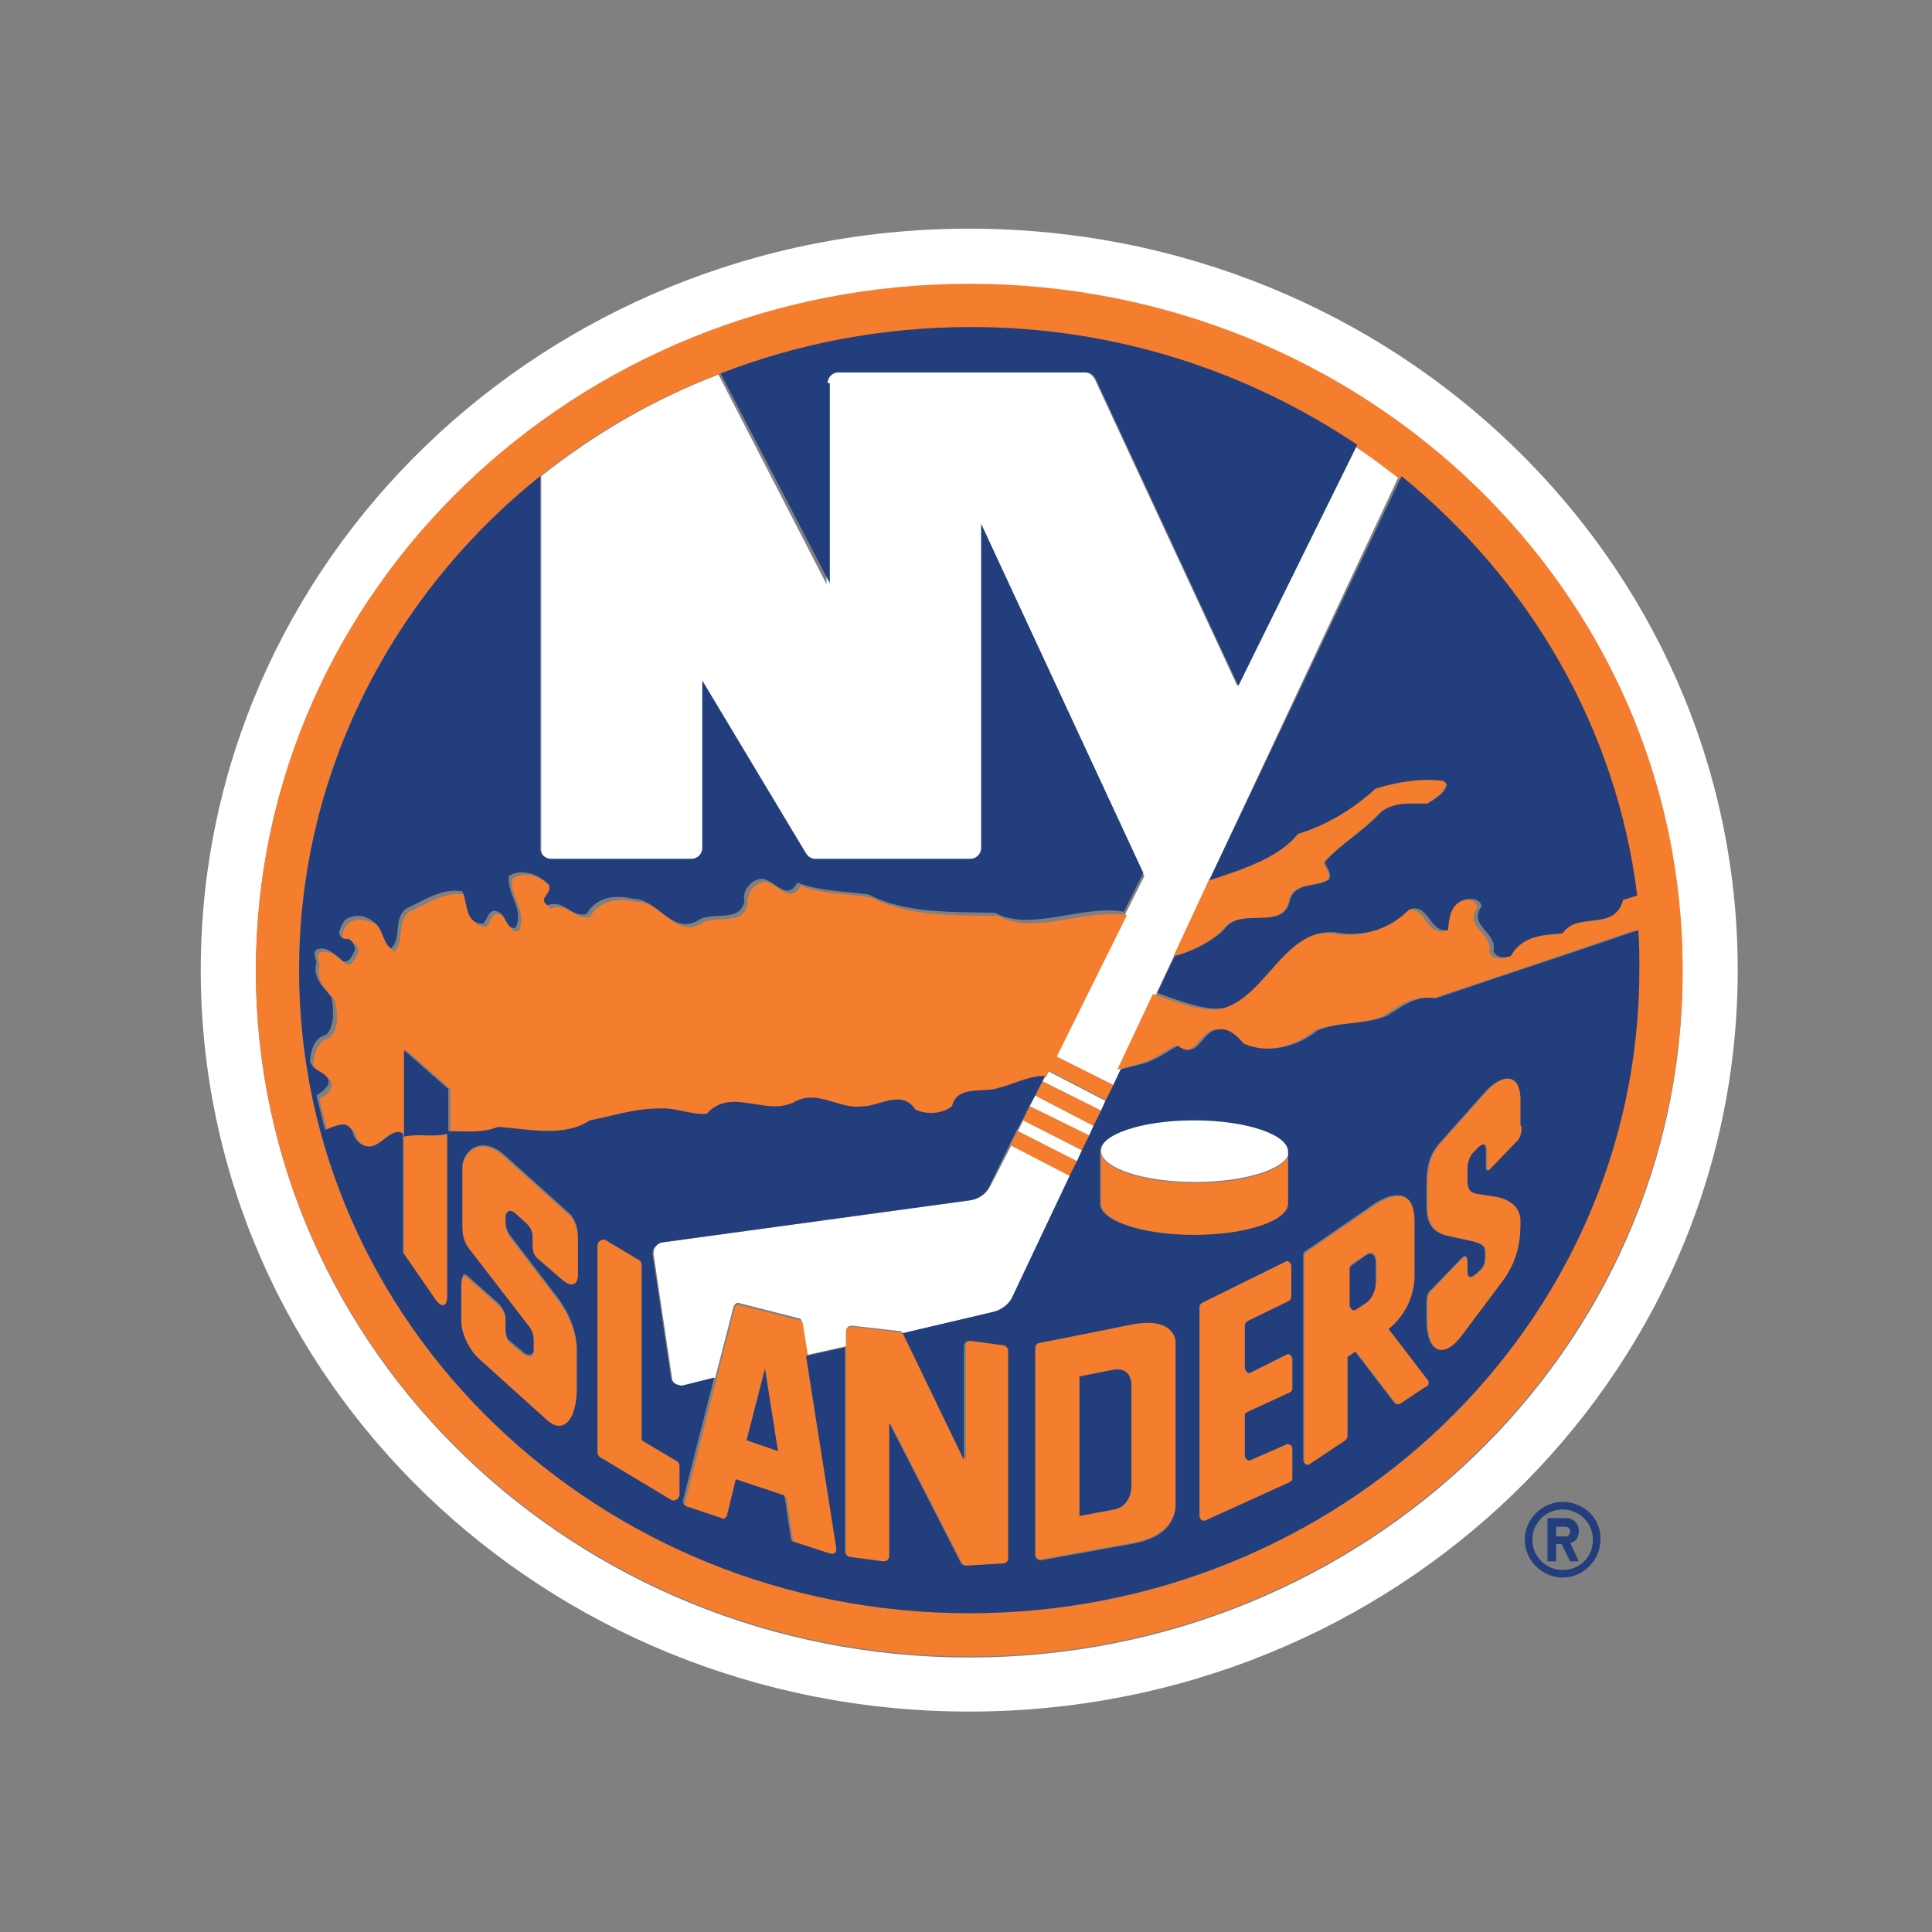 <svg xmlns="http://www.w3.org/2000/svg" width="200" height="200" viewBox="0 0 200 200">
  <rect x="0" y="0" width="200" height="200" fill="#808080" stroke="none"/>
  <g fill="none" transform="translate(20 23)">
    <path fill="#FFF" d="M80.336,0.671 C36.364,0.671 0.783,35.021 0.783,77.427 C0.783,119.832 36.364,154.182 80.336,154.182 C124.308,154.182 159.888,119.832 159.888,77.427 C159.888,35.021 124.308,0.671 80.336,0.671 Z M80.336,148.587 C39.497,148.587 6.49,116.699 6.49,77.538 C6.49,38.266 39.608,6.49 80.336,6.49 C121.175,6.49 154.182,38.378 154.182,77.538 C154.294,116.699 121.175,148.587 80.336,148.587 Z"/>
    <path fill="#FFF" d="M82.573,99.692 C82.126,100.587 81.343,101.147 80.448,101.259 L48.559,105.622 C48.224,105.622 48,105.846 47.888,106.07 C47.664,106.294 47.664,106.629 47.664,106.853 L49.566,119.608 C49.566,119.944 49.79,120.168 50.014,120.28 C50.238,120.392 50.573,120.503 50.909,120.392 L54.042,119.608 L55.944,112.224 C56.056,112 56.28,111.776 56.503,111.888 L62.657,113.455 C62.881,113.455 62.993,113.678 62.993,113.79 L63.552,117.259 L67.58,116.364 L67.58,114.797 C67.58,114.573 67.692,114.462 67.804,114.35 C67.916,114.238 68.14,114.238 68.252,114.238 L73.175,114.797 C73.287,114.797 73.399,114.909 73.51,115.021 L83.021,112.783 C83.916,112.559 84.587,112 84.923,111.217 L90.853,98.685 L84.699,95.552 L82.573,99.692 Z M85.371,94.098 L91.524,97.231 L92.084,96.112 L85.93,92.979 L85.371,94.098 Z M94.434,90.965 L88.392,87.832 L88.168,88.503 L87.944,88.951 L93.986,91.972 L94.434,90.965 Z M86.601,91.524 L92.755,94.545 L93.203,93.538 L87.161,90.406 L86.601,91.524 Z M108.084,48 L93.315,16.224 C93.091,15.888 92.755,15.552 92.308,15.552 L66.685,15.552 C66.126,15.552 65.566,16 65.566,16.671 L65.566,37.483 L54.378,15.776 C47.664,18.35 41.51,21.93 36.028,26.294 L36.028,65.007 C36.028,65.566 36.476,66.126 37.147,66.126 L51.692,66.126 C52.252,66.126 52.811,65.678 52.811,65.007 L52.811,47.776 L63.552,65.678 C63.776,66.014 64.112,66.238 64.448,66.238 L80.559,66.238 C81.119,66.238 81.678,65.79 81.678,65.119 L81.678,31.552 L98.462,67.692 L96.448,71.72 L89.175,86.378 L95.217,89.399 L96,87.72 L99.692,79.888 L101.483,76.084 L105.175,68.14 L124.755,26.406 C123.301,25.287 121.846,24.168 120.28,23.161 L108.084,48 Z M103.72,92.867 C98.35,92.867 93.986,94.322 93.986,96.112 C93.986,97.902 98.35,99.357 103.72,99.357 C109.091,99.357 113.455,97.902 113.455,96.112 C113.455,94.434 109.091,92.867 103.72,92.867 Z"/>
    <g fill="#F47D2E" transform="translate(5.594 5.594)">
      <path d="M85.93,91.636 L79.776,88.503 L78.993,89.958 L85.259,93.203 L85.93,91.636 Z M47.664,86.825 C50.238,83.916 53.818,87.385 56.951,85.483 C59.301,84.252 61.315,86.378 63.888,86.042 C65.455,86.042 67.916,84.252 69.259,86.378 C70.378,86.937 72.056,86.713 73.063,86.042 C73.622,83.804 76.196,84.699 77.874,84.14 C78.993,83.916 81.119,82.797 82.685,82.909 L83.021,82.238 L89.063,85.371 L89.846,83.804 L83.804,80.783 L91.077,66.126 C86.825,65.455 81.455,68.252 77.762,66.238 C73.51,66.126 68.476,66.35 64.671,64.336 C62.21,63.888 59.524,64 57.287,63.105 C56.056,65.343 54.713,62.322 53.259,62.769 C52.364,62.993 51.692,64 51.804,65.007 C51.357,67.357 48.559,66.014 46.993,67.021 C44.308,68.587 42.853,64.671 40.28,64.783 C38.49,64.336 36.476,64.559 35.469,66.35 C33.902,66.685 33.231,64.783 31.441,65.455 C30.21,64.671 32,64.224 31.552,63.329 C30.545,62.21 28.755,61.427 27.413,62.434 C27.189,64.224 29.091,65.902 28.084,67.804 C27.077,68.028 27.077,66.573 26.294,66.126 C25.287,65.678 25.287,66.909 24.727,67.357 C22.825,67.245 23.161,65.119 22.601,64 C20.364,63.664 18.573,65.007 16.783,65.79 C15.441,66.797 16.336,68.923 15.217,69.93 C14.322,69.259 14.434,68.028 13.538,67.245 C12.867,66.797 11.972,66.462 11.077,66.685 C10.294,66.909 9.958,67.58 9.846,68.252 C9.846,68.699 10.294,69.035 10.741,68.923 C11.301,69.035 11.748,69.706 11.413,70.266 C11.077,70.601 10.965,71.385 10.294,71.273 C9.51,70.601 8.503,69.594 7.497,70.042 C7.049,70.378 7.497,70.937 7.497,71.385 C7.049,72.951 8.168,73.846 9.063,74.965 C9.399,76.196 9.51,77.986 8.503,78.881 C7.273,79.105 6.937,80.559 6.825,81.566 C7.161,82.685 8.28,82.573 8.727,83.469 C8.951,84.252 8.168,84.811 7.497,85.147 C7.72,86.378 8.056,87.608 8.392,88.727 C9.175,88.392 10.07,88.168 10.517,88.168 C10.965,88.392 11.301,88.727 11.301,89.175 C11.748,89.958 12.531,90.741 13.538,90.294 C14.545,89.846 15.441,88.503 16.448,89.063 L16.448,80.112 L21.035,84.14 L21.035,88.727 C22.713,88.727 24.727,88.839 26.294,88.28 C29.427,88.503 33.119,89.399 35.804,87.608 C38.154,87.161 40.392,86.378 42.965,86.378 C44.531,86.266 46.098,86.937 47.664,86.825 Z M101.147,67.469 C102.825,65.231 107.301,67.916 107.86,64.448 C108.531,62.657 110.545,63.329 111.888,62.434 C112.224,61.762 111.552,61.315 111.441,60.643 C113.119,58.853 115.357,57.51 117.147,55.608 C118.49,54.378 120.503,54.601 122.07,54.601 C122.853,54.154 123.972,53.483 124.084,52.587 L123.86,52.252 C121.51,51.916 118.937,52.364 116.811,53.035 C114.35,55.273 111.664,56.839 108.755,57.734 C106.741,60.308 102.601,61.427 99.58,62.434 L95.888,70.378 C97.79,69.93 100.252,68.587 101.147,67.469 Z"/>
      <path d="M88.392,86.378 L82.35,83.357 L81.566,84.811 L87.608,87.944 L88.392,86.378 Z M80.336,87.385 L86.49,90.517 L87.161,88.951 L81.007,85.93 L80.336,87.385 Z"/>
      <path d="M74.741,0.783 C33.902,0.783 0.895,32.671 0.895,71.832 C0.895,111.105 34.014,142.881 74.741,142.881 C115.58,142.881 148.587,110.993 148.587,71.832 C148.699,32.559 115.58,0.783 74.741,0.783 Z M74.741,138.406 C36.476,138.406 5.371,108.643 5.371,71.832 C5.371,51.245 15.105,32.895 30.322,20.699 C35.804,16.336 41.958,12.755 48.671,10.182 C56.727,7.049 65.455,5.371 74.629,5.371 C89.51,5.371 103.273,9.846 114.573,17.566 C116.14,18.573 117.594,19.692 119.049,20.811 C132.364,31.441 141.427,46.769 143.441,64.224 L141.986,64.671 C141.091,67.916 137.287,65.79 135.72,68.14 C133.706,68.252 131.469,68.476 130.35,70.49 C129.678,70.713 128.783,70.713 128.559,69.93 C129.007,68.028 125.874,67.357 127.329,65.343 C127.217,64.448 126.21,64.448 125.538,64.671 C124.196,65.119 124.084,66.685 123.86,67.804 C121.958,68.14 121.846,64.895 119.832,65.678 C117.818,67.692 115.133,68.587 112.224,68.028 C106.965,67.58 105.287,74.406 100.699,75.86 C98.797,76.196 95.888,75.077 93.762,74.294 L90.07,82.126 L92.196,81.566 C93.65,81.231 94.769,80.336 96,79.664 C98.126,81.231 98.462,78.21 100.14,77.986 C101.259,77.762 102.154,78.657 102.825,79.441 C105.399,80.559 108.42,79.776 110.434,78.098 C112.671,77.203 115.469,77.538 117.706,76.531 C119.161,75.524 120.615,74.406 122.741,74.741 C129.007,72.615 137.175,69.93 143.664,67.692 C143.776,69.035 143.776,70.49 143.776,71.944 C144.112,108.643 113.119,138.406 74.741,138.406 Z"/>
      <path d="M33.231,97.119 L26.629,91.189 C24.056,88.839 22.266,90.853 22.266,92.42 L22.266,98.573 C22.266,99.804 22.713,100.476 23.161,101.147 L29.203,108.979 C29.538,109.427 29.65,109.874 29.65,110.434 L29.65,111.329 C29.65,112 29.091,112 28.531,111.552 L27.189,110.434 C26.741,110.098 26.741,109.315 26.741,108.755 L26.741,107.972 C26.741,107.524 26.294,106.741 25.846,106.406 L22.825,103.72 C22.378,103.273 22.154,103.608 22.154,104.839 L22.154,108.42 C22.154,109.315 22.713,111.217 24.168,112.448 L30.993,118.601 C32.671,120.056 34.126,118.601 34.126,115.245 L34.126,111.329 C34.126,109.427 33.231,107.413 32.224,106.07 L27.189,99.469 C27.189,99.469 26.741,98.909 26.741,98.126 L26.741,97.455 C26.741,97.455 26.965,96.448 27.748,97.231 L28.979,98.35 C29.315,98.685 29.538,99.133 29.538,99.692 L29.538,100.587 C29.538,101.147 29.65,101.483 30.21,102.042 L32.671,104.168 C33.678,105.063 34.238,104.392 34.238,103.608 L34.238,99.916 C34.238,98.238 33.678,97.455 33.231,97.119 Z M44.42,122.629 L40.839,120.503 L40.839,102.378 C40.839,102.154 40.727,101.93 40.503,101.818 L37.147,99.804 C36.923,99.692 36.699,99.692 36.587,99.804 C36.364,99.916 36.252,100.14 36.252,100.364 L36.252,121.734 C36.252,121.958 36.364,122.182 36.587,122.294 L43.86,126.657 C44.084,126.769 44.308,126.769 44.42,126.657 C44.643,126.545 44.755,126.322 44.755,126.098 L44.755,123.077 C44.755,122.965 44.643,122.741 44.42,122.629 Z M58.07,111.888 L57.51,108.42 C57.51,108.196 57.287,108.084 57.175,108.084 L51.021,106.517 C50.797,106.406 50.462,106.629 50.462,106.853 L48.559,114.238 L45.315,126.993 C45.203,127.217 45.427,127.441 45.65,127.552 L49.343,128.783 L49.678,128.783 C49.79,128.671 49.902,128.559 49.902,128.448 L50.797,124.755 L55.832,126.434 L56.503,130.909 C56.503,131.133 56.615,131.245 56.839,131.245 L60.643,132.476 C60.755,132.476 60.979,132.476 61.091,132.364 C61.203,132.252 61.315,132.14 61.203,131.916 L58.07,111.888 Z M51.692,120.503 L53.594,113.007 L54.937,121.51 L51.692,120.503 Z M78.434,110.545 L75.077,110.098 C74.853,110.098 74.741,110.098 74.629,110.21 C74.517,110.322 74.406,110.434 74.406,110.657 L74.406,122.517 L68.028,109.65 C68.028,109.538 67.916,109.538 67.916,109.538 C67.804,109.427 67.692,109.315 67.58,109.315 L62.657,108.755 C62.434,108.755 62.322,108.755 62.21,108.867 C62.098,108.979 61.986,109.091 61.986,109.315 L61.986,132.028 C61.986,132.364 62.21,132.587 62.545,132.587 L65.902,133.035 C66.126,133.035 66.238,133.035 66.35,132.923 C66.462,132.811 66.573,132.699 66.573,132.476 L66.573,118.713 L73.958,133.147 C74.07,133.371 74.294,133.483 74.517,133.483 L78.322,133.259 C78.657,133.259 78.881,133.035 78.881,132.699 L78.881,111.217 C78.881,110.881 78.657,110.657 78.434,110.545 Z M91.524,108.42 L82.014,110.322 C81.79,110.322 81.566,110.657 81.566,110.881 L81.566,132.252 C81.566,132.476 81.678,132.587 81.79,132.699 C81.902,132.811 82.126,132.811 82.238,132.811 L91.524,131.133 C96.112,130.35 96.112,127.552 96.112,126.993 L96.112,110.21 C96.112,110.322 96.112,107.524 91.524,108.42 Z M91.524,125.315 C91.524,125.315 91.524,127.329 89.734,127.664 L86.154,128.336 L86.154,113.902 L89.51,113.231 C91.524,112.783 91.524,114.685 91.524,114.685 L91.524,125.315 Z M107.86,102.042 C107.748,101.93 107.524,101.93 107.413,102.042 L98.797,106.294 C98.685,106.406 98.573,106.517 98.573,106.741 L98.573,128.336 C98.573,128.448 98.685,128.671 98.797,128.783 C98.909,128.895 99.133,128.895 99.245,128.783 L107.86,124.867 C108.084,124.755 108.196,124.643 108.196,124.42 L108.196,121.399 C108.196,121.287 108.084,121.063 107.972,120.951 C107.86,120.839 107.636,120.839 107.524,120.951 L103.944,122.517 C103.832,122.629 103.608,122.517 103.497,122.517 C103.385,122.406 103.273,122.294 103.273,122.07 L103.273,118.042 C103.273,117.818 103.385,117.706 103.497,117.594 L107.86,115.58 C108.084,115.469 108.196,115.357 108.196,115.133 L108.196,112.112 C108.196,112 108.084,111.776 107.972,111.664 C107.86,111.552 107.636,111.552 107.524,111.664 L103.944,113.455 C103.832,113.566 103.608,113.566 103.497,113.455 C103.385,113.343 103.273,113.231 103.273,113.007 L103.273,108.643 C103.273,108.42 103.385,108.308 103.497,108.196 L107.86,106.07 C107.972,105.958 108.084,105.846 108.084,105.622 L108.084,102.49 C108.084,102.266 107.972,102.154 107.86,102.042 Z M118.266,109.091 C118.266,109.091 120.951,107.077 120.951,103.497 L120.951,97.902 C120.951,94.881 119.049,94.657 116.811,96.112 L109.65,101.035 C109.538,101.147 109.427,101.259 109.427,101.371 L109.427,122.629 C109.427,122.853 109.538,122.965 109.65,123.077 C109.762,123.189 109.986,123.189 110.098,123.077 L113.79,120.615 C113.902,120.503 114.014,120.392 114.014,120.168 L114.014,111.888 L114.797,111.329 L118.825,116.587 C118.937,116.811 119.273,116.811 119.497,116.699 L122.182,114.909 C122.294,114.797 122.406,114.685 122.406,114.573 C122.406,114.462 122.406,114.35 122.294,114.238 L118.266,109.091 Z M116.811,104.168 C116.811,104.951 116.364,105.846 115.804,106.182 L114.797,106.853 C114.685,106.965 114.462,106.965 114.35,106.853 C114.238,106.741 114.126,106.629 114.126,106.406 L114.126,102.601 C114.126,102.49 114.238,102.266 114.35,102.266 L115.804,101.259 C116.364,100.811 116.923,101.259 116.923,101.93 L116.923,104.168 L116.811,104.168 Z M128.224,84.476 L123.636,89.622 C122.406,90.965 122.182,92.42 122.182,93.986 L122.182,96.112 C122.182,97.678 122.517,99.021 124.42,99.357 L126.993,99.916 C127.776,100.14 128.224,100.364 128.224,100.923 L128.224,101.483 C128.224,102.378 128,102.601 127.664,102.937 C127.329,103.273 126.434,104.168 126.434,103.049 L126.434,102.154 C126.434,101.371 126.098,101.371 125.65,101.818 L122.741,104.839 C122.406,105.175 122.182,105.51 122.182,106.182 L122.182,108.084 C122.182,111.552 123.972,112.224 125.762,109.762 L130.126,103.944 C131.916,101.594 131.916,99.245 131.916,97.79 C131.916,96.112 130.573,95.441 129.566,95.329 L127.441,94.993 C126.657,94.881 126.434,94.322 126.434,93.65 L126.434,92.531 C126.434,92.196 126.434,91.301 127.105,90.629 L127.552,90.182 C128,89.734 128.336,89.734 128.336,90.517 L128.336,92.196 C128.336,92.531 128.559,92.755 128.783,92.42 L131.469,89.622 C131.916,89.175 132.028,88.392 132.028,87.944 L132.028,85.147 C131.916,82.35 129.902,82.573 128.224,84.476 Z M16.224,89.063 L16.224,101.371 L19.469,106.07 C20.252,107.189 20.811,106.965 20.811,105.958 L20.811,88.839 C19.357,89.175 17.678,88.727 16.224,89.063 Z M107.86,96 L107.86,90.629 C107.86,92.42 103.497,93.874 98.126,93.874 C92.755,93.874 88.392,92.42 88.392,90.629 L88.392,96 C88.392,97.79 92.755,99.245 98.126,99.245 C103.497,99.245 107.86,97.79 107.86,96 Z"/>
    </g>
    <g fill="#223E7C" transform="translate(10.07 10.07)">
      <path d="M131.692,122.406 C129.566,122.406 127.776,124.196 127.776,126.322 C127.776,128.448 129.566,130.238 131.692,130.238 C133.818,130.238 135.608,128.448 135.608,126.322 C135.72,124.196 133.93,122.406 131.692,122.406 Z M131.692,129.455 C130.014,129.455 128.559,128.112 128.559,126.322 C128.559,124.643 129.902,123.189 131.692,123.189 C133.371,123.189 134.825,124.531 134.825,126.322 C134.825,128.112 133.483,129.455 131.692,129.455 Z"/>
      <path d="M133.371,125.427 C133.371,124.643 132.811,124.084 132.028,124.084 L130.126,124.084 L130.126,128.559 L131.021,128.559 L131.021,126.769 L131.58,126.769 L132.476,128.559 L133.371,128.559 L132.476,126.657 C133.035,126.545 133.371,126.098 133.371,125.427 Z M132.028,125.986 L131.021,125.986 L131.021,124.979 L132.028,124.979 C132.252,124.979 132.476,125.203 132.476,125.427 C132.476,125.762 132.252,125.986 132.028,125.986 Z M16.336,84.252 L16.336,79.664 L11.748,75.636 L11.748,84.587 C13.203,84.252 14.881,84.699 16.336,84.252 Z"/>
      <path d="M139.524,63.217 C133.035,65.455 124.867,68.14 118.601,70.266 C116.476,69.93 115.021,71.161 113.566,72.056 C111.329,73.063 108.531,72.615 106.294,73.622 C104.28,75.301 101.147,76.084 98.685,74.965 C98.014,74.182 97.119,73.287 96,73.51 C94.322,73.622 93.986,76.755 91.86,75.189 C90.629,75.86 89.51,76.755 88.056,77.091 L85.93,77.65 L85.147,79.329 L84.364,80.895 L83.916,81.902 L83.133,83.469 L82.685,84.476 L81.902,86.042 L81.455,87.049 L80.671,88.615 L74.741,101.147 C74.406,101.93 73.622,102.49 72.839,102.713 L63.329,104.951 L63.441,105.063 L69.706,118.042 L69.706,106.294 C69.706,106.07 69.818,105.958 69.93,105.846 C70.042,105.734 70.266,105.734 70.378,105.734 L73.734,106.182 C74.07,106.182 74.294,106.517 74.294,106.741 L74.294,128.224 C74.294,128.559 74.07,128.783 73.734,128.783 L69.93,129.007 C69.706,129.007 69.483,128.895 69.371,128.671 L61.986,114.238 L61.986,128 C61.986,128.224 61.874,128.336 61.762,128.448 C61.65,128.559 61.427,128.559 61.315,128.559 L57.958,128.112 C57.622,128.112 57.399,127.776 57.399,127.552 L57.399,106.406 L53.371,107.301 L56.503,127.217 C56.503,127.329 56.503,127.552 56.392,127.664 C56.28,127.776 56.056,127.776 55.944,127.776 L52.14,126.545 C51.916,126.545 51.804,126.322 51.804,126.21 L51.133,121.734 L46.098,120.056 L45.203,123.748 C45.203,123.86 45.091,123.972 44.979,124.084 C44.867,124.196 44.755,124.196 44.643,124.084 L40.951,122.853 C40.727,122.741 40.615,122.517 40.615,122.294 L43.86,109.538 L40.727,110.322 C40.392,110.434 40.168,110.322 39.832,110.21 C39.608,110.098 39.385,109.762 39.385,109.538 L37.483,96.783 C37.483,96.448 37.483,96.224 37.706,96 C37.93,95.776 38.154,95.664 38.378,95.552 L70.266,91.189 C71.161,91.077 72.056,90.517 72.392,89.622 L74.406,85.483 L75.189,83.916 L75.748,82.909 L76.531,81.343 L77.091,80.336 L77.874,78.769 L78.098,78.322 C76.643,78.21 74.406,79.329 73.287,79.552 C71.608,80.112 69.035,79.217 68.476,81.455 C67.469,82.238 65.902,82.35 64.671,81.79 C63.329,79.664 60.867,81.455 59.301,81.455 C56.727,81.79 54.825,79.776 52.364,80.895 C49.343,82.685 45.65,79.329 43.077,82.238 C41.399,82.35 39.944,81.566 38.154,81.678 C35.58,81.678 33.343,82.462 30.993,82.909 C28.308,84.699 24.615,83.804 21.483,83.58 C19.916,84.252 18.014,84.028 16.224,84.028 L16.224,101.147 C16.224,102.154 15.664,102.49 14.881,101.259 L11.636,96.559 L11.636,84.252 C10.629,83.692 9.734,85.035 8.727,85.483 C7.72,85.93 6.825,85.147 6.49,84.364 C6.49,83.916 6.154,83.58 5.706,83.357 C5.147,83.245 4.364,83.58 3.58,83.916 C3.245,82.685 3.021,81.566 2.685,80.336 C3.357,79.888 4.14,79.329 3.916,78.657 C3.469,77.762 2.35,77.874 2.014,76.755 C2.126,75.636 2.462,74.294 3.692,74.07 C4.587,73.175 4.476,71.385 4.252,70.154 C3.357,69.035 2.238,68.14 2.685,66.573 C2.685,66.126 2.238,65.678 2.685,65.231 C3.692,64.783 4.699,65.79 5.483,66.462 C6.154,66.573 6.378,65.79 6.601,65.455 C6.825,64.895 6.378,64.224 5.93,64.112 C5.483,64.224 5.035,63.888 5.035,63.441 C5.259,62.769 5.483,61.986 6.266,61.874 C7.161,61.538 8.056,61.874 8.727,62.434 C9.622,63.217 9.51,64.448 10.406,65.119 C11.524,64.112 10.629,61.986 11.972,60.979 C13.762,60.196 15.552,58.853 17.79,59.189 C18.35,60.308 18.014,62.545 19.916,62.545 C20.476,62.098 20.476,60.867 21.483,61.315 C22.378,61.65 22.266,63.105 23.273,62.993 C24.28,61.091 22.378,59.524 22.601,57.622 C23.944,56.727 25.846,57.51 26.741,58.517 C27.189,59.413 25.51,59.972 26.629,60.643 C28.308,59.972 29.091,61.986 30.657,61.538 C31.664,59.748 33.678,59.524 35.469,59.972 C38.042,59.972 39.497,63.776 42.182,62.21 C43.636,61.203 46.545,62.545 46.993,60.196 C46.769,59.189 47.552,58.182 48.448,57.958 C49.902,57.51 51.245,60.531 52.476,58.294 C54.713,59.189 57.399,59.189 59.86,59.524 C63.664,61.538 68.699,61.315 72.951,61.427 C76.643,63.441 82.014,60.531 86.266,61.315 L88.28,57.287 L71.497,21.147 L71.497,54.713 C71.497,55.273 71.049,55.832 70.378,55.832 L54.266,55.832 C53.93,55.832 53.594,55.608 53.371,55.273 L42.629,37.371 L42.629,54.713 C42.629,55.273 42.182,55.832 41.51,55.832 L26.965,55.832 C26.406,55.832 25.846,55.385 25.846,54.713 L25.846,16.224 C10.629,28.42 0.895,46.881 0.895,67.357 C0.895,104.056 31.888,133.93 70.266,133.93 C108.531,133.93 139.636,104.168 139.636,67.357 C139.636,66.014 139.636,64.559 139.524,63.217 Z M29.762,98.909 C29.762,99.692 29.315,100.364 28.196,99.469 L25.734,97.343 C25.175,96.895 25.063,96.448 25.063,95.888 L25.063,94.993 C25.063,94.434 24.839,93.986 24.503,93.65 L23.273,92.531 C22.49,91.86 22.266,92.755 22.266,92.755 L22.266,93.427 C22.266,94.21 22.713,94.769 22.713,94.769 L27.748,101.371 C28.755,102.713 29.65,104.727 29.65,106.629 L29.65,110.545 C29.65,114.014 28.196,115.469 26.517,113.902 L19.692,107.748 C18.238,106.517 17.678,104.615 17.678,103.72 L17.678,100.14 C17.678,99.021 17.902,98.573 18.35,99.021 L21.371,101.706 C21.818,102.042 22.266,102.825 22.266,103.273 L22.266,104.056 C22.266,104.727 22.266,105.399 22.713,105.734 L24.056,106.853 C24.503,107.301 25.175,107.301 25.175,106.629 L25.175,105.734 C25.175,105.175 25.063,104.727 24.727,104.28 L18.685,96.448 C18.126,95.776 17.79,95.105 17.79,93.874 L17.79,87.72 C17.79,86.266 19.58,84.252 22.154,86.49 L28.755,92.42 C29.203,92.755 29.762,93.65 29.762,94.993 L29.762,98.909 Z M40.28,121.622 C40.28,121.846 40.168,122.07 39.944,122.182 C39.72,122.294 39.497,122.294 39.385,122.182 L32.112,117.818 C31.888,117.706 31.776,117.483 31.776,117.259 L31.776,95.888 C31.776,95.664 31.888,95.441 32.112,95.329 C32.336,95.217 32.559,95.217 32.671,95.329 L36.028,97.343 C36.252,97.455 36.364,97.678 36.364,97.902 L36.364,116.028 L39.944,118.154 C40.168,118.266 40.28,118.49 40.28,118.713 L40.28,121.622 Z M91.636,122.629 C91.636,123.189 91.636,125.986 87.049,126.769 L77.762,128.448 C77.538,128.448 77.427,128.448 77.315,128.336 C77.203,128.224 77.091,128.112 77.091,127.888 L77.091,106.517 C77.091,106.182 77.315,105.958 77.538,105.958 L87.049,104.056 C91.636,103.161 91.636,105.846 91.636,105.846 L91.636,122.629 Z M83.804,91.524 L83.804,86.154 C83.804,84.364 88.168,82.909 93.538,82.909 C98.909,82.909 103.273,84.364 103.273,86.154 L103.273,91.524 C103.273,93.315 98.909,94.769 93.538,94.769 C88.168,94.769 83.804,93.315 83.804,91.524 Z M103.608,101.147 C103.608,101.371 103.497,101.483 103.385,101.594 L99.021,103.72 C98.909,103.832 98.797,103.944 98.797,104.168 L98.797,108.531 C98.797,108.643 98.909,108.867 99.021,108.979 C99.133,109.091 99.357,109.091 99.469,108.979 L103.049,107.189 C103.161,107.077 103.385,107.077 103.497,107.189 C103.608,107.301 103.72,107.413 103.72,107.636 L103.72,110.657 C103.72,110.881 103.608,110.993 103.385,111.105 L99.021,113.119 C98.797,113.231 98.797,113.343 98.797,113.566 L98.797,117.594 C98.797,117.706 98.909,117.93 99.021,118.042 C99.133,118.154 99.357,118.154 99.469,118.042 L103.049,116.476 C103.161,116.364 103.385,116.476 103.497,116.476 C103.608,116.587 103.72,116.699 103.72,116.923 L103.72,119.944 C103.72,120.168 103.608,120.28 103.385,120.392 L94.769,124.308 C94.657,124.42 94.434,124.308 94.322,124.308 C94.21,124.196 94.098,124.084 94.098,123.86 L94.098,102.266 C94.098,102.042 94.21,101.93 94.322,101.818 L102.937,97.566 C103.049,97.455 103.273,97.455 103.385,97.566 C103.497,97.678 103.608,97.79 103.608,98.014 L103.608,101.147 Z M117.594,110.434 L114.909,112.224 C114.685,112.336 114.462,112.336 114.238,112.112 L110.21,106.853 L109.427,107.413 L109.427,115.58 C109.427,115.692 109.315,115.916 109.203,116.028 L105.51,118.49 C105.399,118.601 105.175,118.601 105.063,118.49 C104.951,118.378 104.839,118.266 104.839,118.042 L104.839,96.783 C104.839,96.671 104.951,96.448 105.063,96.448 L112.224,91.524 C114.462,90.07 116.364,90.294 116.364,93.315 L116.364,98.909 C116.364,102.601 113.678,104.503 113.678,104.503 L117.706,109.762 C117.818,109.874 117.818,109.986 117.818,110.098 C117.818,110.322 117.706,110.434 117.594,110.434 Z M127.441,83.469 C127.441,83.916 127.441,84.699 126.881,85.147 L124.196,87.944 C123.86,88.28 123.748,88.056 123.748,87.72 L123.748,86.042 C123.748,85.259 123.413,85.259 122.965,85.706 L122.517,86.154 C121.846,86.825 121.846,87.72 121.846,88.056 L121.846,89.175 C121.846,89.958 122.07,90.406 122.853,90.517 L124.979,90.853 C125.986,91.077 127.329,91.748 127.329,93.315 C127.329,94.657 127.329,97.007 125.538,99.469 L121.175,105.287 C119.385,107.636 117.594,106.965 117.594,103.608 L117.594,101.706 C117.594,101.147 117.706,100.699 118.154,100.364 L121.063,97.343 C121.51,96.783 121.846,96.783 121.846,97.678 L121.846,98.573 C121.846,99.692 122.741,98.797 123.077,98.462 C123.413,98.126 123.636,97.902 123.636,97.007 L123.636,96.448 C123.636,95.888 123.189,95.664 122.406,95.441 L119.832,94.881 C117.818,94.434 117.594,93.091 117.594,91.636 L117.594,89.51 C117.594,87.832 117.818,86.49 119.049,85.147 L123.636,80 C125.315,78.098 127.329,77.874 127.329,80.783 L127.329,83.469 L127.441,83.469 Z"/>
      <path d="M50.462,117.147 L49.119,108.643 L47.217,116.028 L50.462,117.147 Z M55.608,6.601 C55.608,6.042 56.056,5.483 56.727,5.483 L82.35,5.483 C82.797,5.483 83.133,5.706 83.357,6.154 L98.126,37.93 L110.434,12.979 C99.133,5.371 85.371,0.783 70.49,0.783 C61.315,0.783 52.587,2.462 44.531,5.594 L55.832,27.301 L55.832,6.601 L55.608,6.601 Z M104.28,53.259 C107.189,52.364 109.874,50.797 112.336,48.559 C114.573,47.888 117.035,47.441 119.385,47.776 L119.72,48.112 C119.608,49.007 118.378,49.678 117.706,50.126 C116.028,50.126 114.014,49.902 112.783,51.133 C110.993,53.035 108.755,54.266 107.077,56.168 C107.189,56.727 107.86,57.287 107.524,57.958 C106.294,58.853 104.168,58.182 103.497,59.972 C102.937,63.441 98.573,60.755 96.783,62.993 C95.888,64.112 93.427,65.455 91.524,65.902 L89.734,69.706 C91.86,70.49 94.769,71.608 96.671,71.273 C101.147,69.818 102.937,62.993 108.196,63.441 C111.105,64 113.79,63.105 115.804,61.091 C117.818,60.308 117.93,63.552 119.832,63.217 C119.944,61.986 120.056,60.531 121.51,60.084 C122.182,59.86 123.189,59.972 123.301,60.755 C121.846,62.769 124.979,63.441 124.531,65.343 C124.755,66.126 125.762,66.126 126.322,65.902 C127.441,63.888 129.566,63.664 131.692,63.552 C133.259,61.203 137.063,63.441 137.958,60.084 L139.413,59.636 C137.287,42.294 128.224,26.965 115.021,16.224 L95.105,58.07 C98.126,57.063 102.266,55.832 104.28,53.259 Z M111.329,96.895 L109.874,97.902 C109.762,98.014 109.65,98.126 109.65,98.238 L109.65,102.042 C109.65,102.266 109.762,102.378 109.874,102.49 C109.986,102.601 110.21,102.601 110.322,102.49 L111.329,101.818 C111.888,101.483 112.336,100.587 112.336,99.804 L112.336,97.566 C112.336,96.895 111.888,96.448 111.329,96.895 Z M85.035,108.755 L81.678,109.427 L81.678,123.86 L85.259,123.189 C87.049,122.853 87.049,120.839 87.049,120.839 L87.049,110.21 C87.049,110.21 87.049,108.308 85.035,108.755 Z"/>
    </g>
  </g>
</svg>
